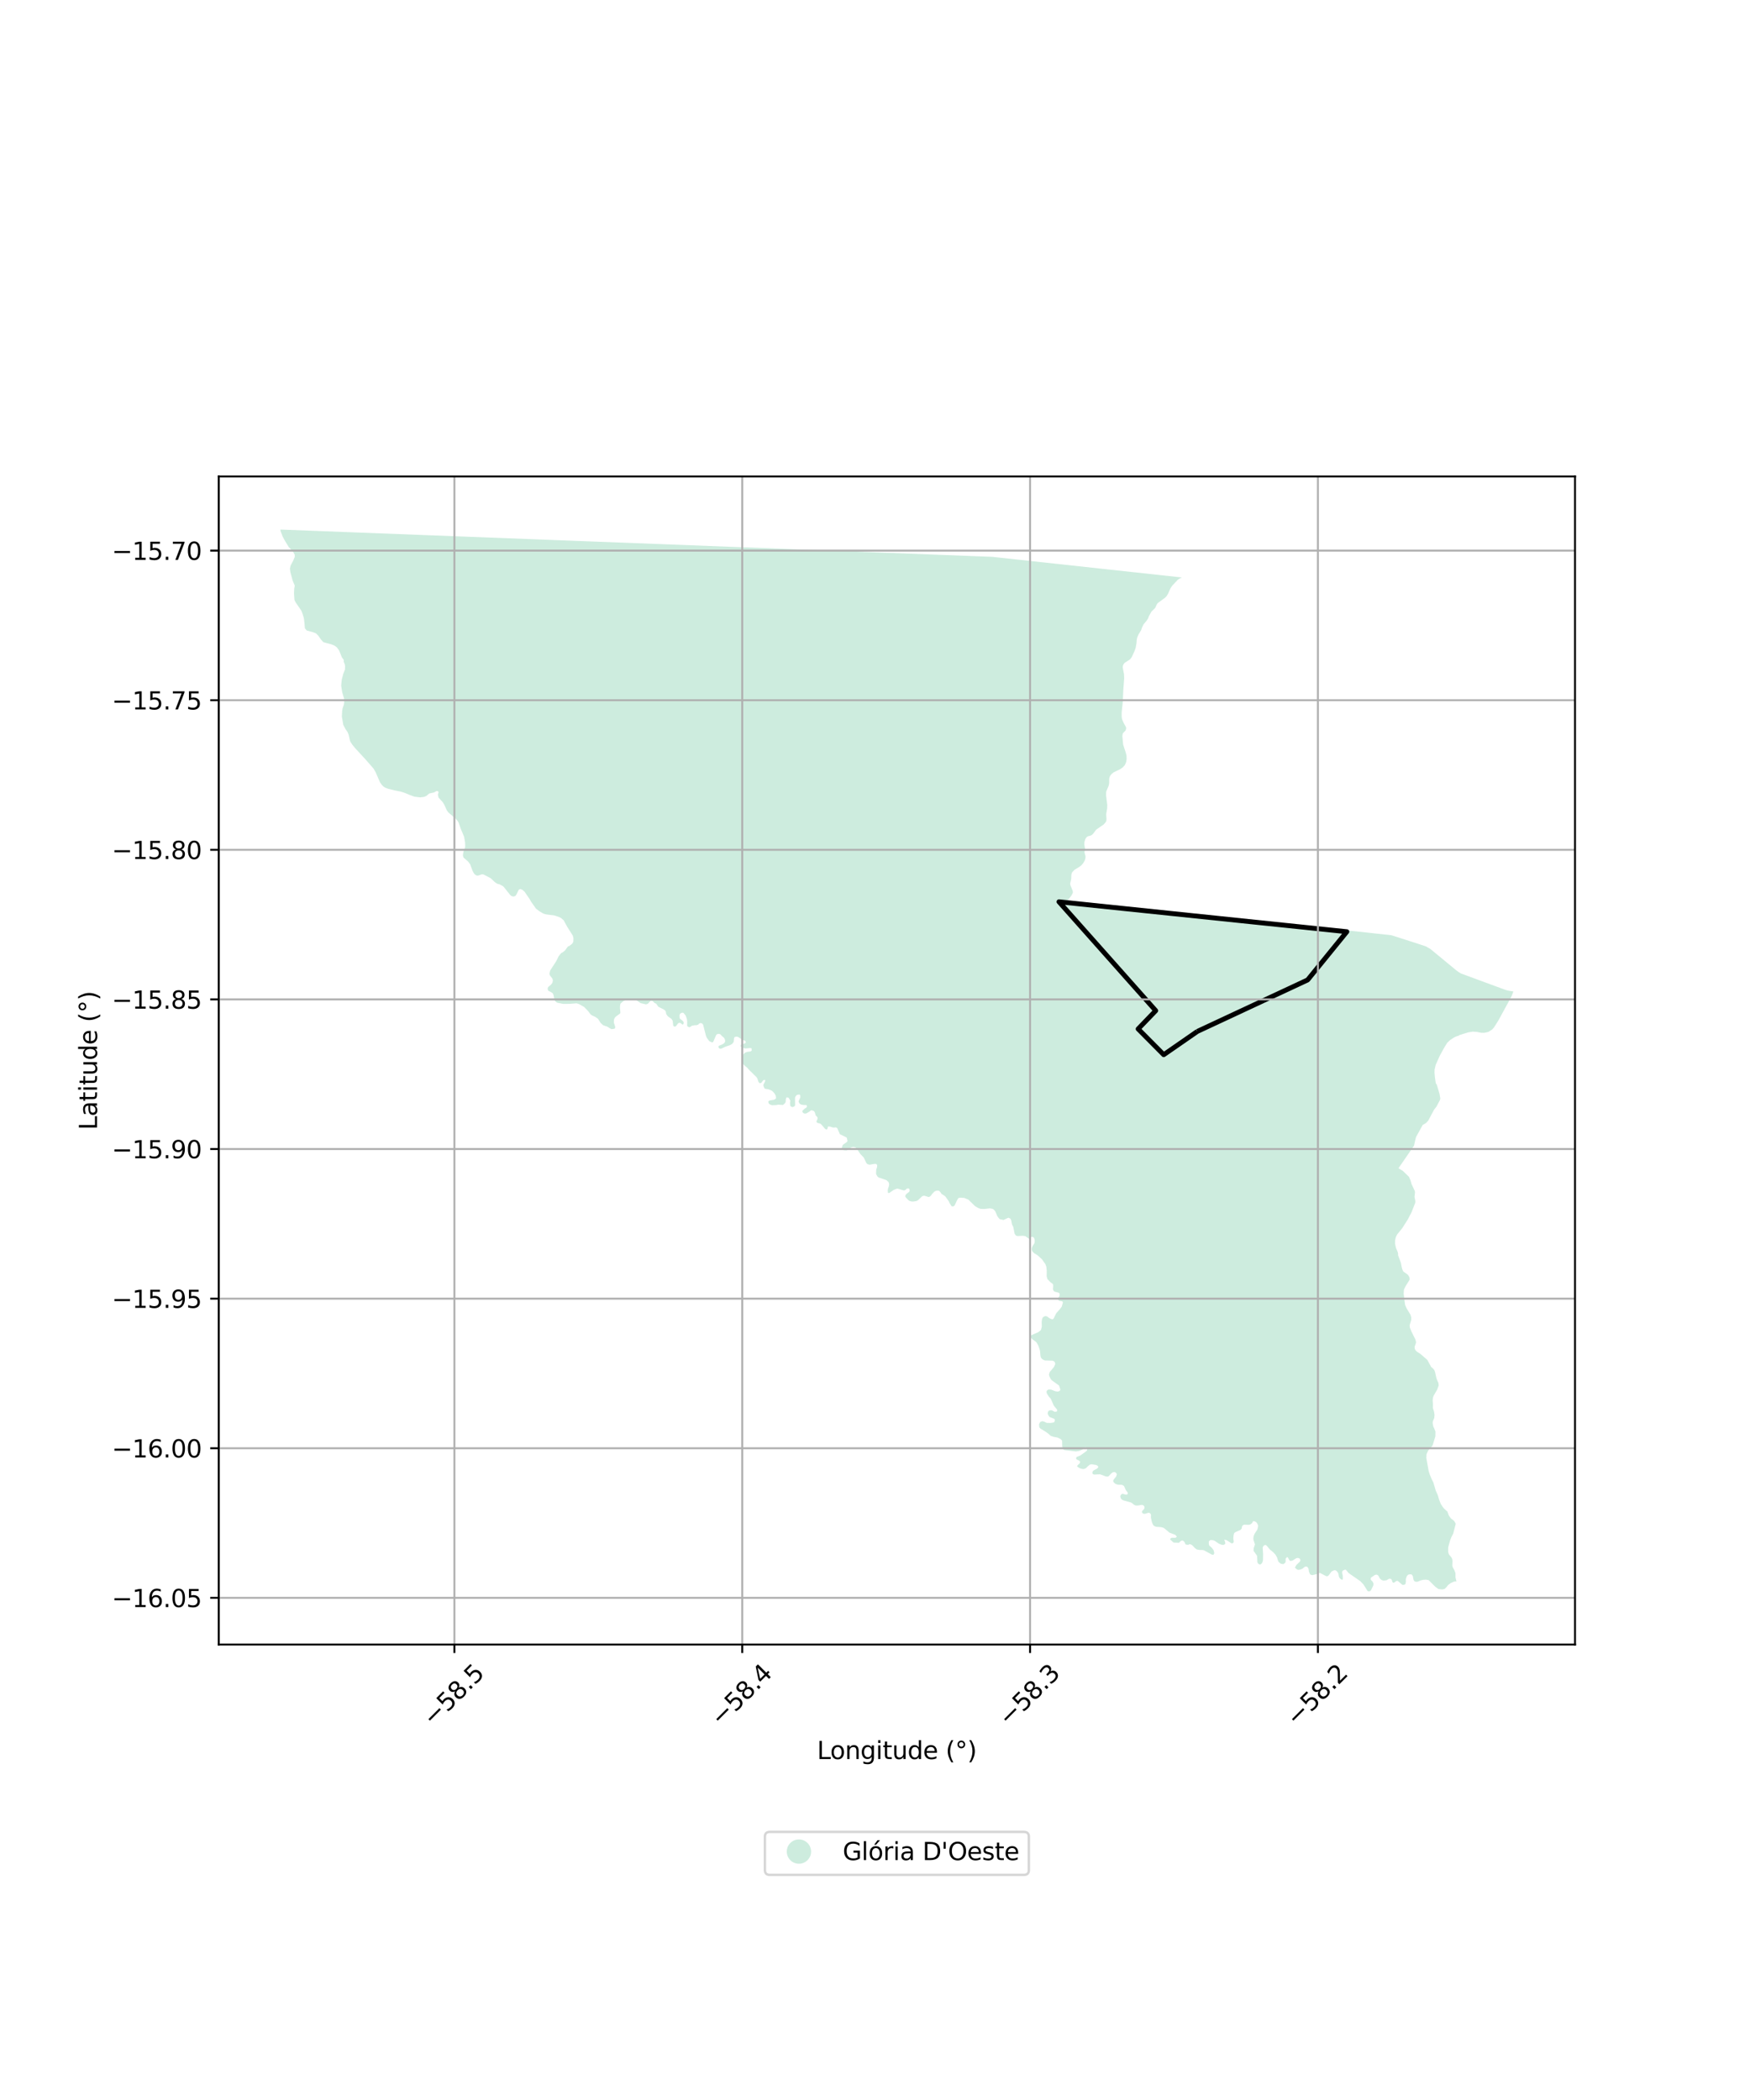 <?xml version="1.0" encoding="utf-8" standalone="no"?>
<!DOCTYPE svg PUBLIC "-//W3C//DTD SVG 1.1//EN"
  "http://www.w3.org/Graphics/SVG/1.1/DTD/svg11.dtd">
<svg xmlns:xlink="http://www.w3.org/1999/xlink" width="720pt" height="864pt" viewBox="0 0 720 864" xmlns="http://www.w3.org/2000/svg" version="1.1">
 <defs>
  <style type="text/css">*{stroke-linejoin: round; stroke-linecap: butt}</style>
 </defs>
 <g id="figure_1">
  <g id="patch_1">
   <path d="M 0 864 
L 720 864 
L 720 0 
L 0 0 
z
" style="fill: #ffffff"/>
  </g>
  <g id="axes_1">
   <g id="patch_2">
    <path d="M 90 676.611 
L 648 676.611 
L 648 196.029 
L 90 196.029 
z
" style="fill: #ffffff"/>
   </g>
   <g id="PatchCollection_1">
    <path d="M 409.302 498.157 
L 409.201 498.036 
L 408.913 497.695 
L 408.417 497.365 
L 407.266 497.153 
L 405.097 497.405 
L 403.49 497.373 
L 402.53 497.037 
L 401.154 496.237 
L 400.531 495.627 
L 398.432 493.572 
L 396.745 492.859 
L 396.002 492.818 
L 395.033 492.763 
L 394.278 492.929 
L 393.69 493.957 
L 393.183 495.061 
L 392.789 495.918 
L 392.246 496.365 
L 391.541 496.305 
L 390.771 495.142 
L 390.649 494.958 
L 390.42 494.35 
L 389.212 492.614 
L 389.09 492.438 
L 388.711 492.063 
L 387.287 491.134 
L 387.162 490.815 
L 386.522 490.055 
L 385.974 489.818 
L 385.934 489.822 
L 385.085 489.918 
L 384.766 490.087 
L 384.427 490.265 
L 383.458 491.259 
L 383.186 491.679 
L 383.02 491.934 
L 382.426 492.409 
L 381.992 492.481 
L 380.335 491.96 
L 379.887 491.989 
L 379.389 492.188 
L 378.104 493.408 
L 377.708 493.783 
L 377.146 494.119 
L 375.86 494.323 
L 375.664 494.354 
L 375.019 494.329 
L 374.259 494.122 
L 373.754 493.8 
L 373.748 493.794 
L 372.759 492.746 
L 372.642 492.622 
L 372.475 492.301 
L 372.477 491.919 
L 372.627 491.59 
L 372.735 491.474 
L 373.106 491.072 
L 374.009 490.408 
L 374.159 490.164 
L 374.289 489.718 
L 374.071 489.068 
L 373.67 488.948 
L 373.141 489.009 
L 372.46 489.611 
L 372.062 489.757 
L 371.708 489.755 
L 370.698 489.448 
L 369.313 489.027 
L 368.773 489.119 
L 367.887 489.5 
L 367.628 489.611 
L 365.936 490.781 
L 365.772 490.816 
L 365.6 490.853 
L 365.334 490.724 
L 365.315 490.523 
L 365.245 489.796 
L 365.345 489.063 
L 365.646 488.256 
L 365.65 488.238 
L 365.842 487.295 
L 365.616 486.389 
L 364.722 485.543 
L 363.11 484.994 
L 361.452 484.429 
L 360.963 483.977 
L 360.436 482.997 
L 360.5 481.211 
L 360.822 480.335 
L 360.911 479.476 
L 360.691 479.045 
L 360.354 478.845 
L 359.711 478.875 
L 359.561 478.882 
L 359.445 478.903 
L 357.794 479.2 
L 356.918 478.971 
L 356.434 478.5 
L 355.735 476.997 
L 355.391 476.26 
L 354.259 475.087 
L 353.978 474.796 
L 352.802 473.067 
L 352.386 472.456 
L 352.354 472.424 
L 352.05 472.124 
L 351.3 471.938 
L 350.875 471.944 
L 350.782 471.946 
L 349.998 472.185 
L 348.908 473.034 
L 348.325 473.328 
L 347.099 473.267 
L 346.74 473.084 
L 346.478 472.752 
L 346.344 472.284 
L 346.389 472.015 
L 346.623 471.412 
L 346.775 471.021 
L 348.453 469.832 
L 348.699 469.43 
L 348.359 468.014 
L 347.983 467.83 
L 345.556 466.645 
L 345.455 466.413 
L 344.497 464.213 
L 344.321 464.051 
L 344.214 463.953 
L 343.855 463.824 
L 343.11 463.921 
L 342.4 463.827 
L 342.326 463.797 
L 341.744 463.568 
L 341.132 463.498 
L 340.796 463.46 
L 340.597 463.641 
L 340.451 464.349 
L 340.228 464.691 
L 339.845 464.709 
L 339.364 464.337 
L 338.649 463.49 
L 338.017 462.741 
L 337.452 462.266 
L 336.38 462.012 
L 336.03 461.713 
L 335.883 461.413 
L 336.358 460.395 
L 336.361 459.868 
L 336.362 459.786 
L 336.102 459.389 
L 335.585 458.906 
L 335.268 457.736 
L 335.207 457.638 
L 334.904 457.151 
L 334.053 456.809 
L 333.676 456.853 
L 332.702 457.546 
L 331.66 458.125 
L 330.872 458.131 
L 330.338 457.783 
L 330.124 457.392 
L 330.104 457.024 
L 330.426 456.725 
L 330.827 456.354 
L 331.125 456.078 
L 331.595 455.84 
L 331.961 455.41 
L 331.993 455.105 
L 332.002 455.027 
L 331.762 454.664 
L 330.407 454.601 
L 330.38 454.6 
L 329.559 454.437 
L 328.979 454.053 
L 328.63 453.41 
L 328.581 453.044 
L 329.266 451.575 
L 329.268 450.688 
L 328.928 450.304 
L 328.043 450.435 
L 327.99 450.443 
L 327.731 450.61 
L 327.25 451.203 
L 327.082 451.67 
L 327.135 454.814 
L 326.831 455.132 
L 326.713 455.256 
L 326.051 455.496 
L 325.531 455.333 
L 325.127 454.929 
L 325.03 453.801 
L 325.152 452.834 
L 324.494 451.704 
L 323.914 451.481 
L 323.573 451.52 
L 323.428 451.894 
L 323.331 452.144 
L 323.248 453.353 
L 322.966 453.876 
L 322.415 454.387 
L 322.163 454.62 
L 320.241 454.494 
L 319.339 454.653 
L 318.584 454.678 
L 317.676 454.709 
L 316.936 454.506 
L 316.316 454.041 
L 316.118 453.513 
L 316.162 453.048 
L 316.277 452.984 
L 316.666 452.768 
L 318.393 452.487 
L 318.459 452.476 
L 319.166 452.035 
L 319.289 451.753 
L 319.155 450.76 
L 318.657 449.866 
L 317.958 449.092 
L 317.418 448.663 
L 316.277 448.217 
L 316.154 448.169 
L 315.221 448.02 
L 314.968 447.979 
L 314.546 447.814 
L 314.11 446.839 
L 314.074 446.264 
L 314.339 445.755 
L 314.787 444.893 
L 314.83 444.407 
L 314.711 444.244 
L 314.025 444.442 
L 313.213 445.53 
L 312.821 445.629 
L 312.588 445.688 
L 312.308 445.463 
L 312.017 444.991 
L 311.589 443.717 
L 311.271 443.189 
L 308.052 440.03 
L 307.48 439.333 
L 306.275 438.35 
L 305.314 437.312 
L 305.109 436.327 
L 305.148 435.588 
L 305.371 434.685 
L 305.859 433.74 
L 306.49 433.123 
L 306.582 433.085 
L 307.285 432.794 
L 308.712 432.606 
L 308.969 432.484 
L 309.059 432.442 
L 309.282 432.154 
L 309.22 431.333 
L 308.669 431.191 
L 306.65 431.379 
L 305.385 431.073 
L 304.67 430.47 
L 304.802 429.927 
L 304.868 429.853 
L 304.95 429.761 
L 306.053 429.427 
L 306.824 429.045 
L 306.816 428.979 
L 306.746 428.419 
L 306.446 428.175 
L 305.404 427.766 
L 303.667 426.622 
L 303.025 426.497 
L 302.606 426.586 
L 302.282 426.655 
L 302.039 427.017 
L 301.87 428.653 
L 301.308 429.418 
L 301.264 429.478 
L 300.257 430.039 
L 298.487 430.636 
L 296.998 431.336 
L 296.515 431.495 
L 295.953 431.391 
L 295.694 431.046 
L 295.536 430.581 
L 295.879 430.219 
L 297.207 429.68 
L 297.791 429.299 
L 298.175 428.897 
L 298.317 428.534 
L 298.339 428.09 
L 298.162 427.442 
L 297.843 426.936 
L 296.983 426.224 
L 296.502 425.658 
L 296.122 425.414 
L 295.54 425.351 
L 294.936 425.55 
L 294.875 425.615 
L 294.654 425.851 
L 293.496 428.505 
L 293.476 428.552 
L 293.234 428.834 
L 292.872 428.832 
L 291.81 428.362 
L 290.833 427.024 
L 290.456 426.194 
L 289.886 423.953 
L 289.346 421.829 
L 289.294 421.622 
L 288.855 421.054 
L 288.559 420.99 
L 288.193 420.91 
L 287.577 421.179 
L 287.406 421.402 
L 287.315 421.521 
L 286.59 421.8 
L 285.888 421.797 
L 285.285 421.901 
L 284.642 422.013 
L 284.127 422.419 
L 284.057 422.475 
L 283.494 422.654 
L 282.714 422.145 
L 282.718 421.331 
L 282.724 420.165 
L 282.608 419.275 
L 282.133 417.879 
L 281.282 416.809 
L 281.087 416.71 
L 281.019 416.675 
L 280.591 416.651 
L 280.009 416.919 
L 279.787 417.14 
L 279.561 417.685 
L 279.614 418.819 
L 279.833 419.205 
L 280.714 419.859 
L 281.213 420.395 
L 281.303 420.906 
L 281.131 421.39 
L 280.841 421.584 
L 280.067 420.966 
L 279.581 420.802 
L 279.319 420.861 
L 279.008 421.043 
L 278.975 421.062 
L 278.022 422.29 
L 277.317 422.366 
L 277.144 422.143 
L 277.018 421.979 
L 276.939 421.655 
L 276.789 420.182 
L 276.769 419.994 
L 276.691 419.873 
L 276.272 419.221 
L 275.961 418.995 
L 274.73 418.097 
L 274.272 417.467 
L 274.028 416.929 
L 273.991 416.463 
L 273.733 415.833 
L 273.053 415.303 
L 270.868 414.215 
L 269.991 412.974 
L 269.289 412.645 
L 268.63 411.973 
L 268.209 411.747 
L 267.625 411.824 
L 266.989 412.489 
L 266.51 412.99 
L 265.784 413.228 
L 265.182 413.086 
L 263.575 412.707 
L 262.362 411.879 
L 261.166 411.061 
L 259.78 411.019 
L 259.456 411.009 
L 259.171 411.057 
L 258.554 411.161 
L 258.187 411.223 
L 257.048 411.629 
L 256.574 411.798 
L 255.34 412.863 
L 255.196 413.186 
L 255.111 413.867 
L 255.094 414.482 
L 255.085 414.778 
L 255.187 415.851 
L 255.254 416.561 
L 255.151 416.965 
L 253.432 418.208 
L 252.946 418.731 
L 252.619 419.417 
L 252.55 420.752 
L 252.937 421.905 
L 253.027 422.175 
L 253.101 422.396 
L 253.078 422.922 
L 252.977 423.089 
L 252.895 423.224 
L 251.738 423.407 
L 251.666 423.418 
L 251.51 423.35 
L 251.004 423.13 
L 249.911 422.416 
L 248.172 421.82 
L 247.578 421.277 
L 247.106 420.846 
L 246.023 419.152 
L 244.933 418.38 
L 243.663 417.809 
L 243.018 417.377 
L 241.955 415.976 
L 240.336 414.3 
L 238.243 413.117 
L 237.227 412.792 
L 234.275 413.019 
L 234.03 413.02 
L 231.639 413.023 
L 230.967 412.887 
L 229.228 412.534 
L 228.602 412.091 
L 228.171 411.515 
L 227.843 409.961 
L 227.7 409.286 
L 227.467 408.722 
L 226.889 408.291 
L 225.56 407.596 
L 225.357 407.088 
L 225.354 406.526 
L 225.564 406.055 
L 226.665 405.164 
L 227.274 404.365 
L 227.482 403.332 
L 227.242 402.566 
L 226.245 401.3 
L 226.049 400.557 
L 226.348 399.322 
L 228.901 395.36 
L 229.875 393.373 
L 230.822 392.188 
L 231.697 391.677 
L 232.461 391.053 
L 233.352 389.832 
L 233.702 389.353 
L 233.933 389.299 
L 234.172 389.244 
L 235.34 388.33 
L 235.678 387.883 
L 235.906 387.232 
L 235.937 385.973 
L 235.654 384.91 
L 233.372 381.322 
L 231.899 378.613 
L 231.636 378.387 
L 230.789 377.661 
L 229.875 377.227 
L 228.003 376.629 
L 224.788 376.224 
L 223.829 375.97 
L 223.183 375.674 
L 221.813 374.836 
L 220.48 373.793 
L 219.89 372.954 
L 219.725 372.721 
L 219.213 371.992 
L 218.442 370.897 
L 217.959 369.998 
L 215.977 367.099 
L 215.836 366.893 
L 214.881 366.055 
L 214.332 365.872 
L 214.123 365.802 
L 214.098 365.808 
L 213.649 365.911 
L 213.402 366.112 
L 212.821 367.303 
L 212.472 368.017 
L 212.105 368.547 
L 211.443 368.857 
L 210.883 368.8 
L 210.279 368.54 
L 209.747 368.019 
L 207.333 364.989 
L 206.844 364.536 
L 205.531 363.83 
L 204.55 363.598 
L 203.576 362.921 
L 201.849 361.295 
L 199.053 359.845 
L 198.996 359.829 
L 198.541 359.706 
L 197.825 359.813 
L 197.466 360.036 
L 197.154 360.108 
L 196.526 360.254 
L 195.857 360.137 
L 195.455 359.803 
L 195.146 359.547 
L 194.748 358.915 
L 194.686 358.791 
L 194.374 358.17 
L 193.453 355.623 
L 192.659 354.52 
L 190.979 353.059 
L 190.723 352.837 
L 190.463 352.049 
L 190.551 351.099 
L 190.631 350.729 
L 190.744 350.207 
L 190.789 350.101 
L 191.245 349.022 
L 191.404 348.229 
L 191.329 346.479 
L 190.942 344.273 
L 189.513 340.835 
L 188.682 338.433 
L 188.174 337.62 
L 187.513 336.825 
L 186.342 335.85 
L 184.542 334.35 
L 184.206 333.898 
L 183.815 333.372 
L 182.764 331.034 
L 182.199 330.105 
L 181.505 329.333 
L 180.419 328.127 
L 180.281 327.511 
L 180.153 326.94 
L 180.445 325.95 
L 180.262 325.587 
L 179.689 325.431 
L 178.527 326.043 
L 178.174 326.123 
L 176.552 326.492 
L 175.599 327.335 
L 175.507 327.417 
L 174.594 327.837 
L 172.881 328.058 
L 172.836 328.063 
L 172.738 328.051 
L 171.883 327.943 
L 170.476 327.766 
L 170.296 327.7 
L 168.688 327.11 
L 166.408 326.174 
L 164.926 325.697 
L 163.874 325.496 
L 162.558 325.244 
L 159.715 324.534 
L 158.457 324.059 
L 157.694 323.523 
L 157.076 322.908 
L 156.307 321.786 
L 154.592 317.812 
L 153.646 316.166 
L 153.295 315.766 
L 150.059 312.075 
L 146.176 307.886 
L 145.111 306.591 
L 144.756 306.071 
L 144.195 305.251 
L 143.96 304.606 
L 143.732 303.591 
L 143.45 302.337 
L 143.011 301.209 
L 142.6 300.625 
L 142.158 299.997 
L 141.234 298.227 
L 140.644 294.784 
L 140.758 292.816 
L 140.781 292.411 
L 140.781 292.407 
L 140.948 291.46 
L 141.502 289.809 
L 141.596 288.759 
L 141.624 288.444 
L 141.614 288.339 
L 141.555 287.722 
L 141.505 287.201 
L 141.236 286.322 
L 140.783 284.775 
L 140.364 282.049 
L 140.63 279.519 
L 141.237 277.209 
L 141.936 275.447 
L 141.952 274.892 
L 141.979 273.985 
L 141.865 273.405 
L 141.84 273.277 
L 141.754 273.077 
L 141.493 272.474 
L 141.403 272.265 
L 141.456 271.767 
L 141.36 271.376 
L 140.695 270.521 
L 140.43 269.867 
L 140.314 269.581 
L 140.232 269.379 
L 139.519 267.62 
L 139.32 267.346 
L 138.791 266.619 
L 138.603 266.36 
L 137.624 265.629 
L 136.283 265.081 
L 134.774 264.677 
L 134.241 264.534 
L 133.04 264.211 
L 131.941 262.976 
L 130.962 261.539 
L 130.691 261.268 
L 130.027 260.6 
L 128.709 260.087 
L 127.56 259.766 
L 126.189 259.383 
L 125.449 258.512 
L 125.339 257.214 
L 125.274 256.449 
L 125.037 254.421 
L 124.573 252.792 
L 124.086 251.514 
L 123.991 251.263 
L 123.943 251.193 
L 122.664 249.322 
L 121.606 247.775 
L 121.135 246.823 
L 120.963 244.058 
L 121.057 242.163 
L 121.273 240.959 
L 120.756 239.694 
L 120.379 238.774 
L 119.451 235.329 
L 119.321 234.213 
L 119.289 233.938 
L 119.549 232.712 
L 119.987 231.889 
L 120.552 230.824 
L 121.283 229.126 
L 121.264 228.226 
L 120.704 227.247 
L 120.044 226.386 
L 118.782 225.048 
L 117.323 222.643 
L 116.266 220.712 
L 115.636 219.013 
L 115.415 218.419 
L 115.364 217.874 
L 174.794 220.151 
L 221.429 221.938 
L 228.762 222.219 
L 233.292 222.392 
L 323.025 225.831 
L 387.111 228.286 
L 403.111 228.899 
L 405.573 228.993 
L 408.204 229.094 
L 411.659 229.47 
L 419.627 230.337 
L 428.732 231.327 
L 486.285 237.588 
L 485.143 238.136 
L 484.553 238.556 
L 484.412 238.707 
L 482.353 240.896 
L 482.265 240.989 
L 481.596 241.997 
L 480.714 243.95 
L 480.542 244.332 
L 480.392 244.574 
L 479.935 245.311 
L 479.922 245.332 
L 479.325 245.929 
L 476.397 248.08 
L 476.288 248.16 
L 476.114 248.419 
L 476.074 248.48 
L 475.91 248.723 
L 475.296 250.074 
L 475.263 250.147 
L 473.709 251.661 
L 472.637 253.638 
L 472.54 253.932 
L 472.408 254.329 
L 472.4 254.355 
L 471.739 255.383 
L 470.478 256.892 
L 470.175 257.52 
L 469.853 258.185 
L 469.495 259.254 
L 469.477 259.306 
L 469.098 259.916 
L 468.602 260.715 
L 468.393 261.052 
L 468.226 261.464 
L 467.892 262.289 
L 467.696 263.109 
L 467.557 264.886 
L 467.214 266.631 
L 466.772 267.874 
L 466.456 268.565 
L 465.62 270.394 
L 464.918 271.289 
L 462.694 272.733 
L 462.68 272.751 
L 462.589 272.866 
L 462.246 273.303 
L 461.972 273.98 
L 461.965 274.106 
L 461.936 274.623 
L 461.931 274.715 
L 461.994 275.039 
L 462.436 277.294 
L 462.493 278.427 
L 462.516 278.906 
L 462.524 279.05 
L 462.149 284.033 
L 461.958 288.616 
L 461.499 292.968 
L 461.489 293.774 
L 461.481 294.455 
L 461.535 295.347 
L 461.537 295.377 
L 461.542 295.457 
L 461.632 295.754 
L 461.779 296.237 
L 462.182 297.14 
L 462.372 297.565 
L 462.896 298.497 
L 463.219 299.072 
L 463.33 299.605 
L 463.29 299.828 
L 463.231 300.151 
L 463.229 300.166 
L 463.22 300.184 
L 463.012 300.621 
L 462.943 300.694 
L 461.951 301.734 
L 461.763 302.767 
L 462.041 305.824 
L 462.089 306.36 
L 462.178 306.631 
L 463.227 309.836 
L 463.488 311.039 
L 463.494 311.223 
L 463.529 312.321 
L 463.461 312.717 
L 463.311 313.601 
L 462.923 314.468 
L 462.891 314.54 
L 462.772 314.806 
L 462.412 315.204 
L 462.367 315.253 
L 461.929 315.737 
L 461.304 316.165 
L 460.9 316.442 
L 459.862 316.946 
L 458.175 317.767 
L 457.446 318.355 
L 457.382 318.407 
L 456.879 319.009 
L 456.876 319.014 
L 456.548 319.618 
L 456.372 320.226 
L 456.33 322.217 
L 456.183 323.149 
L 455.162 325.617 
L 455.117 325.724 
L 455.101 326.234 
L 455.068 327.243 
L 455.306 329.151 
L 455.541 331.032 
L 455.562 331.195 
L 455.501 332.686 
L 455.114 334.972 
L 455.23 336.773 
L 455.196 337.438 
L 455.178 337.789 
L 455.177 337.807 
L 454.969 338.122 
L 454.641 338.618 
L 454.22 339.052 
L 454.036 339.242 
L 454.015 339.257 
L 452.986 339.965 
L 451.02 341.318 
L 450.082 342.575 
L 449.798 342.956 
L 449.302 343.45 
L 448.74 343.787 
L 448.732 343.791 
L 447.626 344.06 
L 447.613 344.063 
L 447.428 344.193 
L 447.015 344.484 
L 446.534 345.239 
L 446.149 346.463 
L 446.113 347.549 
L 446.193 347.948 
L 446.411 349.039 
L 446.172 350.611 
L 446.609 352.305 
L 446.599 352.451 
L 446.552 353.157 
L 446.345 353.934 
L 445.608 355.21 
L 444.841 356.07 
L 444.81 356.094 
L 444.418 356.395 
L 444.121 356.624 
L 444.082 356.648 
L 442.061 357.883 
L 441.866 358.09 
L 441.077 358.926 
L 440.792 359.799 
L 440.751 360.802 
L 440.717 361.633 
L 440.715 361.666 
L 440.284 363.54 
L 440.429 364.299 
L 441.344 366.527 
L 441.408 367 
L 441.366 367.281 
L 441.336 367.48 
L 441.297 367.551 
L 440.794 368.475 
L 439.794 369.794 
L 439.282 370.241 
L 439.035 370.457 
L 439.177 370.472 
L 439.211 370.475 
L 446.363 371.238 
L 451.205 371.709 
L 462.756 372.929 
L 464.754 373.139 
L 468.689 373.555 
L 469.038 373.592 
L 470.36 373.731 
L 472.688 373.977 
L 489.716 375.775 
L 491.734 375.988 
L 494.793 376.32 
L 495.859 376.435 
L 503.863 377.304 
L 521.592 379.228 
L 533.491 380.52 
L 535.177 380.703 
L 536.996 380.9 
L 539.027 381.121 
L 541.962 381.44 
L 551.885 382.528 
L 552.09 382.551 
L 554.698 382.837 
L 558.756 383.282 
L 565.721 384.046 
L 572.462 384.786 
L 572.607 384.832 
L 572.74 384.875 
L 578.542 386.73 
L 582.094 387.866 
L 585.541 389.003 
L 586.669 389.376 
L 588.266 390.306 
L 588.534 390.462 
L 596.179 396.772 
L 597.36 397.747 
L 597.436 397.81 
L 598.455 398.651 
L 598.998 399.099 
L 599.88 399.772 
L 600.792 400.338 
L 601.174 400.551 
L 601.358 400.618 
L 607.899 403.03 
L 608.664 403.312 
L 611.002 404.174 
L 611.127 404.22 
L 617.258 406.481 
L 618.887 407.081 
L 619.863 407.411 
L 620.925 407.655 
L 622.636 407.895 
L 622.626 407.924 
L 622.464 408.394 
L 622.233 409.013 
L 622.159 409.213 
L 621.995 409.655 
L 621.344 410.924 
L 620.109 413.192 
L 618.62 415.926 
L 618.575 416.009 
L 618.496 416.154 
L 618.034 417.002 
L 617.572 417.851 
L 616.475 419.865 
L 615.599 421.25 
L 614.722 422.635 
L 613.952 423.535 
L 612.366 424.556 
L 610.682 424.929 
L 609.338 424.908 
L 607.634 424.556 
L 605.923 424.445 
L 604.137 424.734 
L 602.024 425.367 
L 600.297 425.927 
L 600.191 426.118 
L 599.425 426.31 
L 598.337 426.791 
L 596.638 427.882 
L 595.437 429.042 
L 594.336 430.775 
L 592.396 434.296 
L 590.662 438.159 
L 590.23 440.048 
L 590.19 441.214 
L 590.347 443.117 
L 590.719 445.685 
L 591.128 446.255 
L 591.823 448.574 
L 592.243 449.974 
L 592.578 451.954 
L 592.462 452.523 
L 591.021 455.259 
L 590.007 456.58 
L 587.605 461.075 
L 586.694 462.053 
L 585.32 462.868 
L 585.317 462.87 
L 583.958 465.348 
L 582.792 467.452 
L 582.64 467.715 
L 582.335 468.796 
L 582.199 469.396 
L 582.006 470.246 
L 581.87 470.853 
L 581.786 471.336 
L 575.379 480.639 
L 577.181 481.754 
L 579.679 484.171 
L 580.3 485.544 
L 580.74 487.127 
L 581.121 487.938 
L 582.112 490.05 
L 582.159 490.671 
L 581.973 492.408 
L 582.3 494.126 
L 582.292 494.803 
L 580.745 498.776 
L 579.925 500.331 
L 579.304 501.56 
L 576.953 505.266 
L 575.518 507.045 
L 574.796 507.939 
L 574.291 508.966 
L 573.982 510.258 
L 573.974 511.754 
L 574.317 513.339 
L 575.083 515.217 
L 575.214 515.814 
L 575.187 516.394 
L 576.337 519.479 
L 576.786 521.714 
L 577.107 522.661 
L 577.489 523.247 
L 578.822 524.129 
L 579.328 524.578 
L 579.901 525.556 
L 579.977 526.495 
L 579.494 527.263 
L 579.351 527.491 
L 578.307 529.152 
L 577.619 530.573 
L 577.499 532.295 
L 578.095 536.862 
L 578.72 538.304 
L 579.604 539.75 
L 579.907 540.246 
L 580.336 540.946 
L 580.64 542.11 
L 580.594 543.128 
L 579.979 545.205 
L 580.032 546.12 
L 580.728 547.873 
L 582.371 551.184 
L 582.616 552.323 
L 582.001 554.171 
L 582.064 554.877 
L 582.345 555.499 
L 583.005 556.152 
L 584.303 556.964 
L 587.247 559.498 
L 588.823 562.408 
L 589.605 563.076 
L 590.146 563.732 
L 590.414 564.471 
L 590.778 566.139 
L 591.096 567.394 
L 591.809 569.009 
L 591.904 569.763 
L 591.933 569.987 
L 591.296 571.722 
L 589.874 574.175 
L 589.554 574.989 
L 589.438 576.285 
L 589.563 577.622 
L 589.515 579.253 
L 590.03 580.899 
L 590.198 582.16 
L 590.195 582.194 
L 590.086 583.43 
L 589.532 584.669 
L 589.427 585.474 
L 589.695 586.921 
L 590.008 587.533 
L 590.592 588.992 
L 590.552 590.91 
L 590.551 590.952 
L 589.451 594.588 
L 588.923 595.323 
L 587.905 596.378 
L 587.452 597.071 
L 586.897 598.369 
L 586.831 599.848 
L 587.779 605.179 
L 588.197 606.541 
L 588.981 608.448 
L 589.707 609.877 
L 590.711 613.275 
L 591.543 615.143 
L 592.113 617.046 
L 592.765 618.73 
L 593.629 620.059 
L 593.749 620.203 
L 594.26 620.813 
L 595.496 621.905 
L 596.077 623.497 
L 596.92 624.71 
L 598.294 625.766 
L 598.936 626.927 
L 597.893 630.961 
L 597.158 632.39 
L 596.62 633.75 
L 596.263 635.009 
L 596.009 635.906 
L 595.874 636.55 
L 595.83 636.762 
L 595.83 636.772 
L 595.827 637.095 
L 595.811 638.537 
L 596.151 639.59 
L 597.093 640.659 
L 597.479 641.408 
L 597.54 641.854 
L 597.599 642.296 
L 597.518 644.215 
L 597.683 644.737 
L 597.735 644.893 
L 598.363 646.011 
L 598.817 647.228 
L 598.818 647.279 
L 598.819 647.513 
L 598.828 649.069 
L 599.068 649.955 
L 599.195 650.603 
L 599.214 650.701 
L 599.038 650.669 
L 598.833 650.633 
L 598.151 650.728 
L 597.984 650.809 
L 596.871 651.343 
L 595.802 652.102 
L 595.785 652.114 
L 595.244 652.863 
L 594.357 653.73 
L 593.382 653.946 
L 591.857 653.789 
L 590.581 652.899 
L 590.15 652.468 
L 589.232 651.55 
L 588.65 650.969 
L 587.972 650.29 
L 587.788 650.107 
L 586.675 649.917 
L 586.536 649.923 
L 585.645 649.966 
L 584.638 650.197 
L 584.621 650.201 
L 583.337 650.716 
L 582.844 650.802 
L 582.025 650.655 
L 581.674 650.179 
L 581.516 649.771 
L 581.401 649.106 
L 581.295 648.49 
L 580.855 647.813 
L 580.177 647.709 
L 579.523 647.807 
L 579.285 647.956 
L 579.189 648.016 
L 578.779 648.513 
L 578.534 649.282 
L 578.4 649.703 
L 578.428 650.735 
L 578.244 651.704 
L 577.932 651.954 
L 577.139 652.09 
L 576.861 651.956 
L 575.958 651.179 
L 575.125 650.462 
L 574.854 650.412 
L 574.406 650.509 
L 573.746 651.041 
L 573.562 651.096 
L 573.193 651.206 
L 572.856 650.845 
L 572.701 650.235 
L 572.39 649.681 
L 572.056 649.552 
L 571.912 649.556 
L 571.457 649.568 
L 570.478 650.159 
L 569.266 650.306 
L 568.644 650.154 
L 568.161 649.866 
L 568.125 649.844 
L 567.675 649.381 
L 567.12 648.291 
L 566.742 647.993 
L 566.386 647.869 
L 566.103 647.876 
L 565.98 647.88 
L 565.577 648.049 
L 565.56 648.056 
L 564.057 649.088 
L 563.923 649.583 
L 563.936 649.635 
L 564.03 650.031 
L 564.664 650.669 
L 564.962 651.164 
L 565.09 651.626 
L 565.106 651.681 
L 564.962 652.435 
L 564.948 652.464 
L 564.057 654.266 
L 563.649 654.653 
L 563.268 654.766 
L 563.02 654.7 
L 562.673 654.606 
L 562.276 653.969 
L 560.962 651.885 
L 559.683 650.543 
L 559.026 650.088 
L 557.339 648.92 
L 555.278 647.492 
L 554.836 647.186 
L 554.326 646.556 
L 553.841 645.957 
L 553.6 645.809 
L 553.336 645.791 
L 553.285 645.815 
L 552.657 646.104 
L 552.397 646.297 
L 552.228 646.596 
L 552.2 647.199 
L 552.46 648.299 
L 552.49 649.537 
L 552.418 649.834 
L 552.239 649.951 
L 551.881 649.863 
L 551.207 649.335 
L 550.84 648.654 
L 550.683 647.628 
L 550.453 647.015 
L 549.896 646.311 
L 549.299 646.034 
L 548.771 646.091 
L 547.847 646.558 
L 547.832 646.565 
L 546.662 648.151 
L 546.06 648.544 
L 545.574 648.428 
L 545.469 648.403 
L 543.188 647.204 
L 542.548 647.231 
L 542.058 647.48 
L 541.759 647.631 
L 540.268 647.989 
L 539.842 648.061 
L 539.354 647.924 
L 539.029 647.721 
L 538.881 647.442 
L 538.85 647.381 
L 538.514 646.524 
L 538.382 645.55 
L 538.161 645.004 
L 537.739 644.574 
L 537.143 644.517 
L 536.567 644.824 
L 535.996 645.317 
L 535.17 645.72 
L 534.245 645.896 
L 533.68 645.752 
L 533.478 645.584 
L 532.826 645.045 
L 532.858 644.791 
L 533.389 643.85 
L 533.849 643.417 
L 534.811 642.512 
L 535.005 642.001 
L 534.998 641.697 
L 534.793 641.327 
L 534.389 641.068 
L 533.772 640.978 
L 533.287 641.113 
L 531.742 642.077 
L 530.937 642.21 
L 530.919 642.201 
L 530.521 642.005 
L 529.986 640.996 
L 529.696 640.659 
L 529.529 640.645 
L 528.943 641.262 
L 528.955 642.547 
L 528.722 643.009 
L 528.004 643.536 
L 527.186 643.414 
L 526.842 643.275 
L 526.149 642.702 
L 525.888 642.314 
L 525.723 641.79 
L 525.381 640.706 
L 524.744 639.603 
L 523.751 638.561 
L 522.46 637.508 
L 521.16 635.959 
L 520.832 635.698 
L 520.404 635.667 
L 519.812 636.047 
L 519.507 636.723 
L 519.676 639.533 
L 519.624 642.007 
L 519.388 642.807 
L 519.25 643.016 
L 519.055 643.312 
L 518.683 643.61 
L 518.327 643.68 
L 517.87 643.486 
L 517.723 643.348 
L 517.534 643.17 
L 517.335 642.725 
L 517.291 641.987 
L 517.179 640.081 
L 516.383 638.957 
L 515.892 638.264 
L 515.742 637.858 
L 515.759 637.67 
L 515.822 636.952 
L 515.862 636.831 
L 516.332 635.401 
L 516.023 634.48 
L 515.736 633.629 
L 515.648 633.077 
L 515.7 632.499 
L 515.881 631.757 
L 516.218 630.971 
L 517.319 629.283 
L 517.623 627.985 
L 517.597 627.525 
L 517.297 626.9 
L 517.152 626.597 
L 516.683 626.153 
L 516.152 625.899 
L 515.815 625.877 
L 515.676 625.868 
L 515.509 625.954 
L 515.068 626.736 
L 514.402 627.212 
L 513.744 627.359 
L 512.942 627.333 
L 511.833 627.297 
L 511.248 627.634 
L 511.007 628.003 
L 510.869 628.902 
L 510.323 629.476 
L 508.447 630.29 
L 507.963 630.564 
L 507.72 630.909 
L 507.529 631.667 
L 507.414 632.984 
L 507.513 633.638 
L 507.603 634.224 
L 507.492 634.657 
L 507.084 634.963 
L 506.691 634.97 
L 506.403 634.787 
L 504.835 633.798 
L 504.627 633.666 
L 503.95 633.488 
L 503.712 633.607 
L 503.715 633.744 
L 503.959 634.083 
L 504.125 634.93 
L 504.081 635.166 
L 503.889 635.326 
L 503.616 635.553 
L 503.107 635.618 
L 502.471 635.522 
L 502.183 635.399 
L 501.415 635.072 
L 500.489 634.438 
L 499.755 633.936 
L 499.028 633.681 
L 498.026 633.605 
L 497.676 633.884 
L 497.326 634.162 
L 497.356 635.26 
L 497.513 635.868 
L 498.63 636.86 
L 499.356 637.897 
L 499.587 639.045 
L 499.346 639.593 
L 499.086 639.658 
L 499.038 639.671 
L 498.562 639.598 
L 495.328 637.827 
L 495.009 637.768 
L 494.667 637.705 
L 493.611 637.719 
L 492.413 637.51 
L 492.152 637.317 
L 491.672 636.963 
L 490.48 635.718 
L 489.844 635.383 
L 489.334 635.327 
L 488.843 635.612 
L 488.11 635.517 
L 487.773 635.404 
L 487.547 634.922 
L 487.29 634.375 
L 486.687 633.837 
L 486.208 633.823 
L 485.935 633.975 
L 485.696 634.109 
L 485.056 634.734 
L 482.846 634.647 
L 481.569 633.51 
L 481.443 633.334 
L 481.487 633.059 
L 482.083 632.669 
L 483.646 632.675 
L 484.135 632.306 
L 484.143 632.155 
L 483.705 631.655 
L 483.424 631.423 
L 482.399 631.037 
L 481.144 630.564 
L 479.863 629.486 
L 479.132 628.872 
L 478.53 628.514 
L 477.524 628.282 
L 477.113 628.26 
L 475.847 628.19 
L 475.18 628.001 
L 474.623 627.664 
L 474.615 627.659 
L 474.173 626.884 
L 473.862 625.976 
L 473.86 625.969 
L 473.507 624.337 
L 473.521 623.984 
L 473.553 623.2 
L 473.36 622.822 
L 472.941 622.447 
L 472.739 622.389 
L 472.034 622.51 
L 471.314 622.765 
L 471.181 622.812 
L 470.712 622.832 
L 470.216 622.665 
L 470.169 622.615 
L 469.855 622.285 
L 469.866 621.732 
L 470.635 620.934 
L 470.885 620.471 
L 470.864 619.912 
L 470.557 619.443 
L 470.125 619.206 
L 469.67 619.146 
L 468.342 619.398 
L 468.257 619.399 
L 467.223 619.417 
L 466.753 619.184 
L 466.488 619.054 
L 465.882 618.52 
L 465.261 618.144 
L 464.284 617.873 
L 463.754 617.726 
L 462.487 617.374 
L 462.214 617.298 
L 461.533 616.969 
L 461.162 616.496 
L 460.924 615.78 
L 460.966 615.366 
L 461.265 614.916 
L 461.571 614.683 
L 461.971 614.603 
L 462.438 614.738 
L 463.121 614.936 
L 463.7 614.907 
L 463.919 614.757 
L 463.997 614.289 
L 464.021 614.142 
L 463.17 613.03 
L 462.499 611.495 
L 462.4 611.391 
L 462.26 611.247 
L 461.579 610.893 
L 460.437 610.853 
L 460.095 610.84 
L 460.017 610.838 
L 459.31 610.662 
L 458.725 610.36 
L 458.122 609.776 
L 458.009 609.328 
L 458.099 608.872 
L 458.42 608.475 
L 459.206 607.503 
L 459.479 606.647 
L 459.449 606.339 
L 458.919 605.773 
L 458.401 605.641 
L 457.756 605.791 
L 457.152 606.255 
L 457.11 606.299 
L 456.121 607.357 
L 455.747 607.5 
L 455.111 607.489 
L 454.308 607.192 
L 452.603 606.562 
L 451.116 606.631 
L 450.159 606.675 
L 449.55 606.409 
L 449.396 605.863 
L 449.679 605.217 
L 450.102 604.889 
L 451.35 604.24 
L 451.607 603.955 
L 451.864 603.668 
L 451.866 603.479 
L 451.609 603.103 
L 451.109 602.76 
L 449.19 602.443 
L 448.459 602.55 
L 448.457 602.55 
L 447.53 603.287 
L 446.785 604.067 
L 445.923 604.4 
L 445.116 604.345 
L 444.369 604.119 
L 443.526 603.644 
L 443.152 603.263 
L 443.12 603.231 
L 443.328 602.945 
L 443.414 602.827 
L 443.489 602.724 
L 444.163 602.126 
L 444.412 601.428 
L 444.034 600.987 
L 443.374 600.662 
L 442.926 600.442 
L 442.704 599.974 
L 442.946 599.452 
L 443.066 599.403 
L 444.475 598.825 
L 444.481 598.822 
L 444.563 598.764 
L 446.28 597.544 
L 446.778 597.189 
L 447.228 596.74 
L 447.288 596.392 
L 447.042 595.704 
L 446.754 595.523 
L 446.129 595.553 
L 445.965 595.726 
L 445.592 596.119 
L 445.334 596.392 
L 443.966 596.947 
L 442.663 597.165 
L 442.559 597.152 
L 438.661 596.665 
L 437.731 596.549 
L 437.394 596.075 
L 437.027 595.176 
L 437.024 595.064 
L 436.967 592.696 
L 436.351 592.069 
L 435.215 591.512 
L 435.064 591.438 
L 433.465 591.142 
L 432.319 590.767 
L 431.252 589.804 
L 430.378 589.176 
L 428.309 587.9 
L 428.037 587.733 
L 427.576 587.185 
L 427.506 585.912 
L 427.976 585.058 
L 428.653 584.764 
L 428.678 584.753 
L 428.962 584.729 
L 429.684 584.942 
L 430.662 585.415 
L 432.211 585.451 
L 433.108 585.309 
L 433.478 585.251 
L 433.604 585.161 
L 433.841 584.993 
L 434.002 584.112 
L 433.694 583.72 
L 433.288 583.564 
L 431.839 583.008 
L 431.48 582.554 
L 431.072 581.72 
L 431.102 581.175 
L 431.233 580.786 
L 431.571 580.373 
L 432.218 580.221 
L 432.47 580.234 
L 432.812 580.251 
L 433.918 580.855 
L 434.752 580.762 
L 434.797 580.694 
L 434.981 580.418 
L 434.933 579.965 
L 433.572 578.334 
L 432.325 575.47 
L 432.308 575.453 
L 432.159 575.296 
L 431.581 574.687 
L 430.762 573.409 
L 430.535 572.655 
L 430.771 572.085 
L 431.212 571.75 
L 431.606 571.699 
L 431.78 571.676 
L 431.947 571.694 
L 432.15 571.715 
L 432.554 571.759 
L 434.151 572.392 
L 435.054 572.527 
L 435.623 572.427 
L 435.988 572.201 
L 436.038 572.17 
L 436.22 571.911 
L 436.223 571.522 
L 435.715 570.047 
L 434.21 568.957 
L 433.942 568.763 
L 432.784 567.925 
L 432.272 567.351 
L 431.711 566.153 
L 431.586 565.503 
L 431.902 564.466 
L 433.593 562.477 
L 434.169 561.209 
L 434.043 560.611 
L 433.736 560.115 
L 433.041 559.825 
L 432.291 559.802 
L 431.942 559.791 
L 431.467 559.776 
L 430.981 559.761 
L 429.842 559.725 
L 428.941 559.278 
L 428.454 558.833 
L 428.198 558.39 
L 428.073 557.767 
L 427.951 556.44 
L 427.879 555.662 
L 427.246 553.763 
L 426.608 552.543 
L 426.198 552.048 
L 424.681 550.947 
L 424.276 550.523 
L 424.049 549.835 
L 424.094 549.569 
L 424.485 549.258 
L 426.191 548.524 
L 427.171 548.102 
L 428.128 547.364 
L 428.197 547.23 
L 428.331 546.972 
L 428.624 545.836 
L 428.572 543.923 
L 428.717 542.775 
L 428.953 542.171 
L 429.22 541.853 
L 429.325 541.802 
L 429.996 541.475 
L 430.767 541.597 
L 431.788 542.369 
L 432.723 542.771 
L 432.843 542.822 
L 433.405 542.645 
L 434.561 540.325 
L 436.116 538.559 
L 436.809 537.612 
L 437.198 536.328 
L 437.284 536.03 
L 437.239 535.636 
L 436.981 535.401 
L 435.733 535.158 
L 435.682 535.148 
L 435.335 534.785 
L 435.216 534.444 
L 435.286 534.04 
L 435.894 533.31 
L 435.898 533.246 
L 435.953 532.303 
L 435.744 531.983 
L 435.396 531.81 
L 434.707 531.634 
L 434.069 531.47 
L 433.95 531.44 
L 433.507 531.118 
L 433.443 530.975 
L 433.226 530.489 
L 433.296 529.353 
L 433.32 528.979 
L 433.218 528.319 
L 432.102 527.454 
L 430.946 526.255 
L 430.626 525.094 
L 430.641 523.837 
L 430.655 522.718 
L 430.495 521.196 
L 430.09 520.088 
L 429.348 519.032 
L 429.139 518.736 
L 428.727 518.15 
L 426.856 516.426 
L 425.496 515.62 
L 424.698 514.828 
L 424.49 514.231 
L 424.482 513.535 
L 424.752 512.811 
L 425.596 511.476 
L 425.683 511.051 
L 425.72 510.232 
L 425.434 509.302 
L 425.018 508.939 
L 424.405 508.884 
L 424.247 508.974 
L 423.871 509.543 
L 423.802 509.647 
L 423.493 509.755 
L 421.836 508.575 
L 420.801 508.431 
L 419.954 508.475 
L 418.643 508.545 
L 417.936 508.306 
L 417.454 507.623 
L 417.198 506.351 
L 416.889 504.814 
L 416.367 503.727 
L 416.347 503.684 
L 416.073 502.232 
L 415.849 501.598 
L 415.565 501.309 
L 415.118 501.097 
L 415.112 501.094 
L 414.774 501.017 
L 412.897 501.93 
L 411.814 501.703 
L 411.281 501.591 
L 410.866 501.069 
L 410.379 500.458 
L 409.461 498.346 
L 409.302 498.157 
" clip-path="url(#p93a02cd7a6)" style="fill: #b3e2cd; fill-opacity: 0.65"/>
   </g>
   <g id="PatchCollection_2">
    <path d="M 492.605 424.367 
L 478.788 433.941 
L 468.261 423.341 
L 475.498 415.818 
L 444.484 380.914 
L 435.693 371.021 
L 444.471 371.934 
L 481.067 375.74 
L 481.357 375.771 
L 528.809 380.703 
L 554.122 383.332 
L 539.462 401.369 
L 538.002 403.165 
L 519.829 411.653 
L 499.324 421.229 
L 492.605 424.367 
" clip-path="url(#p93a02cd7a6)" style="fill: none; stroke: #000000; stroke-width: 2"/>
   </g>
   <g id="matplotlib.axis_1">
    <g id="xtick_1">
     <g id="line2d_1">
      <path d="M 186.947 676.611 
L 186.947 196.029 
" clip-path="url(#p93a02cd7a6)" style="fill: none; stroke: #b0b0b0; stroke-width: 0.8; stroke-linecap: square"/>
     </g>
     <g id="line2d_2">
      <defs>
       <path id="m863e26b507" d="M 0 0 
L 0 3.5 
" style="stroke: #000000; stroke-width: 0.8"/>
      </defs>
      <g>
       <use xlink:href="#m863e26b507" x="186.947" y="676.611" style="stroke: #000000; stroke-width: 0.8"/>
      </g>
     </g>
     <g id="text_1">
      <!-- −58.5 -->
      <g transform="translate(178.064 710.653) rotate(-45) scale(0.1 -0.1)">
       <defs>
        <path id="DejaVuSans-2212" d="M 678 2272 
L 4684 2272 
L 4684 1741 
L 678 1741 
L 678 2272 
z
" transform="scale(0.016)"/>
        <path id="DejaVuSans-35" d="M 691 4666 
L 3169 4666 
L 3169 4134 
L 1269 4134 
L 1269 2991 
Q 1406 3038 1543 3061 
Q 1681 3084 1819 3084 
Q 2600 3084 3056 2656 
Q 3513 2228 3513 1497 
Q 3513 744 3044 326 
Q 2575 -91 1722 -91 
Q 1428 -91 1123 -41 
Q 819 9 494 109 
L 494 744 
Q 775 591 1075 516 
Q 1375 441 1709 441 
Q 2250 441 2565 725 
Q 2881 1009 2881 1497 
Q 2881 1984 2565 2268 
Q 2250 2553 1709 2553 
Q 1456 2553 1204 2497 
Q 953 2441 691 2322 
L 691 4666 
z
" transform="scale(0.016)"/>
        <path id="DejaVuSans-38" d="M 2034 2216 
Q 1584 2216 1326 1975 
Q 1069 1734 1069 1313 
Q 1069 891 1326 650 
Q 1584 409 2034 409 
Q 2484 409 2743 651 
Q 3003 894 3003 1313 
Q 3003 1734 2745 1975 
Q 2488 2216 2034 2216 
z
M 1403 2484 
Q 997 2584 770 2862 
Q 544 3141 544 3541 
Q 544 4100 942 4425 
Q 1341 4750 2034 4750 
Q 2731 4750 3128 4425 
Q 3525 4100 3525 3541 
Q 3525 3141 3298 2862 
Q 3072 2584 2669 2484 
Q 3125 2378 3379 2068 
Q 3634 1759 3634 1313 
Q 3634 634 3220 271 
Q 2806 -91 2034 -91 
Q 1263 -91 848 271 
Q 434 634 434 1313 
Q 434 1759 690 2068 
Q 947 2378 1403 2484 
z
M 1172 3481 
Q 1172 3119 1398 2916 
Q 1625 2713 2034 2713 
Q 2441 2713 2670 2916 
Q 2900 3119 2900 3481 
Q 2900 3844 2670 4047 
Q 2441 4250 2034 4250 
Q 1625 4250 1398 4047 
Q 1172 3844 1172 3481 
z
" transform="scale(0.016)"/>
        <path id="DejaVuSans-2e" d="M 684 794 
L 1344 794 
L 1344 0 
L 684 0 
L 684 794 
z
" transform="scale(0.016)"/>
       </defs>
       <use xlink:href="#DejaVuSans-2212"/>
       <use xlink:href="#DejaVuSans-35" transform="translate(83.789 0)"/>
       <use xlink:href="#DejaVuSans-38" transform="translate(147.412 0)"/>
       <use xlink:href="#DejaVuSans-2e" transform="translate(211.035 0)"/>
       <use xlink:href="#DejaVuSans-35" transform="translate(242.822 0)"/>
      </g>
     </g>
    </g>
    <g id="xtick_2">
     <g id="line2d_3">
      <path d="M 305.375 676.611 
L 305.375 196.029 
" clip-path="url(#p93a02cd7a6)" style="fill: none; stroke: #b0b0b0; stroke-width: 0.8; stroke-linecap: square"/>
     </g>
     <g id="line2d_4">
      <g>
       <use xlink:href="#m863e26b507" x="305.375" y="676.611" style="stroke: #000000; stroke-width: 0.8"/>
      </g>
     </g>
     <g id="text_2">
      <!-- −58.4 -->
      <g transform="translate(296.492 710.653) rotate(-45) scale(0.1 -0.1)">
       <defs>
        <path id="DejaVuSans-34" d="M 2419 4116 
L 825 1625 
L 2419 1625 
L 2419 4116 
z
M 2253 4666 
L 3047 4666 
L 3047 1625 
L 3713 1625 
L 3713 1100 
L 3047 1100 
L 3047 0 
L 2419 0 
L 2419 1100 
L 313 1100 
L 313 1709 
L 2253 4666 
z
" transform="scale(0.016)"/>
       </defs>
       <use xlink:href="#DejaVuSans-2212"/>
       <use xlink:href="#DejaVuSans-35" transform="translate(83.789 0)"/>
       <use xlink:href="#DejaVuSans-38" transform="translate(147.412 0)"/>
       <use xlink:href="#DejaVuSans-2e" transform="translate(211.035 0)"/>
       <use xlink:href="#DejaVuSans-34" transform="translate(242.822 0)"/>
      </g>
     </g>
    </g>
    <g id="xtick_3">
     <g id="line2d_5">
      <path d="M 423.803 676.611 
L 423.803 196.029 
" clip-path="url(#p93a02cd7a6)" style="fill: none; stroke: #b0b0b0; stroke-width: 0.8; stroke-linecap: square"/>
     </g>
     <g id="line2d_6">
      <g>
       <use xlink:href="#m863e26b507" x="423.803" y="676.611" style="stroke: #000000; stroke-width: 0.8"/>
      </g>
     </g>
     <g id="text_3">
      <!-- −58.3 -->
      <g transform="translate(414.92 710.653) rotate(-45) scale(0.1 -0.1)">
       <defs>
        <path id="DejaVuSans-33" d="M 2597 2516 
Q 3050 2419 3304 2112 
Q 3559 1806 3559 1356 
Q 3559 666 3084 287 
Q 2609 -91 1734 -91 
Q 1441 -91 1130 -33 
Q 819 25 488 141 
L 488 750 
Q 750 597 1062 519 
Q 1375 441 1716 441 
Q 2309 441 2620 675 
Q 2931 909 2931 1356 
Q 2931 1769 2642 2001 
Q 2353 2234 1838 2234 
L 1294 2234 
L 1294 2753 
L 1863 2753 
Q 2328 2753 2575 2939 
Q 2822 3125 2822 3475 
Q 2822 3834 2567 4026 
Q 2313 4219 1838 4219 
Q 1578 4219 1281 4162 
Q 984 4106 628 3988 
L 628 4550 
Q 988 4650 1302 4700 
Q 1616 4750 1894 4750 
Q 2613 4750 3031 4423 
Q 3450 4097 3450 3541 
Q 3450 3153 3228 2886 
Q 3006 2619 2597 2516 
z
" transform="scale(0.016)"/>
       </defs>
       <use xlink:href="#DejaVuSans-2212"/>
       <use xlink:href="#DejaVuSans-35" transform="translate(83.789 0)"/>
       <use xlink:href="#DejaVuSans-38" transform="translate(147.412 0)"/>
       <use xlink:href="#DejaVuSans-2e" transform="translate(211.035 0)"/>
       <use xlink:href="#DejaVuSans-33" transform="translate(242.822 0)"/>
      </g>
     </g>
    </g>
    <g id="xtick_4">
     <g id="line2d_7">
      <path d="M 542.231 676.611 
L 542.231 196.029 
" clip-path="url(#p93a02cd7a6)" style="fill: none; stroke: #b0b0b0; stroke-width: 0.8; stroke-linecap: square"/>
     </g>
     <g id="line2d_8">
      <g>
       <use xlink:href="#m863e26b507" x="542.231" y="676.611" style="stroke: #000000; stroke-width: 0.8"/>
      </g>
     </g>
     <g id="text_4">
      <!-- −58.2 -->
      <g transform="translate(533.348 710.653) rotate(-45) scale(0.1 -0.1)">
       <defs>
        <path id="DejaVuSans-32" d="M 1228 531 
L 3431 531 
L 3431 0 
L 469 0 
L 469 531 
Q 828 903 1448 1529 
Q 2069 2156 2228 2338 
Q 2531 2678 2651 2914 
Q 2772 3150 2772 3378 
Q 2772 3750 2511 3984 
Q 2250 4219 1831 4219 
Q 1534 4219 1204 4116 
Q 875 4013 500 3803 
L 500 4441 
Q 881 4594 1212 4672 
Q 1544 4750 1819 4750 
Q 2544 4750 2975 4387 
Q 3406 4025 3406 3419 
Q 3406 3131 3298 2873 
Q 3191 2616 2906 2266 
Q 2828 2175 2409 1742 
Q 1991 1309 1228 531 
z
" transform="scale(0.016)"/>
       </defs>
       <use xlink:href="#DejaVuSans-2212"/>
       <use xlink:href="#DejaVuSans-35" transform="translate(83.789 0)"/>
       <use xlink:href="#DejaVuSans-38" transform="translate(147.412 0)"/>
       <use xlink:href="#DejaVuSans-2e" transform="translate(211.035 0)"/>
       <use xlink:href="#DejaVuSans-32" transform="translate(242.822 0)"/>
      </g>
     </g>
    </g>
    <g id="text_5">
     <!-- Longitude (°) -->
     <g transform="translate(336.14 723.722) scale(0.1 -0.1)">
      <defs>
       <path id="DejaVuSans-4c" d="M 628 4666 
L 1259 4666 
L 1259 531 
L 3531 531 
L 3531 0 
L 628 0 
L 628 4666 
z
" transform="scale(0.016)"/>
       <path id="DejaVuSans-6f" d="M 1959 3097 
Q 1497 3097 1228 2736 
Q 959 2375 959 1747 
Q 959 1119 1226 758 
Q 1494 397 1959 397 
Q 2419 397 2687 759 
Q 2956 1122 2956 1747 
Q 2956 2369 2687 2733 
Q 2419 3097 1959 3097 
z
M 1959 3584 
Q 2709 3584 3137 3096 
Q 3566 2609 3566 1747 
Q 3566 888 3137 398 
Q 2709 -91 1959 -91 
Q 1206 -91 779 398 
Q 353 888 353 1747 
Q 353 2609 779 3096 
Q 1206 3584 1959 3584 
z
" transform="scale(0.016)"/>
       <path id="DejaVuSans-6e" d="M 3513 2113 
L 3513 0 
L 2938 0 
L 2938 2094 
Q 2938 2591 2744 2837 
Q 2550 3084 2163 3084 
Q 1697 3084 1428 2787 
Q 1159 2491 1159 1978 
L 1159 0 
L 581 0 
L 581 3500 
L 1159 3500 
L 1159 2956 
Q 1366 3272 1645 3428 
Q 1925 3584 2291 3584 
Q 2894 3584 3203 3211 
Q 3513 2838 3513 2113 
z
" transform="scale(0.016)"/>
       <path id="DejaVuSans-67" d="M 2906 1791 
Q 2906 2416 2648 2759 
Q 2391 3103 1925 3103 
Q 1463 3103 1205 2759 
Q 947 2416 947 1791 
Q 947 1169 1205 825 
Q 1463 481 1925 481 
Q 2391 481 2648 825 
Q 2906 1169 2906 1791 
z
M 3481 434 
Q 3481 -459 3084 -895 
Q 2688 -1331 1869 -1331 
Q 1566 -1331 1297 -1286 
Q 1028 -1241 775 -1147 
L 775 -588 
Q 1028 -725 1275 -790 
Q 1522 -856 1778 -856 
Q 2344 -856 2625 -561 
Q 2906 -266 2906 331 
L 2906 616 
Q 2728 306 2450 153 
Q 2172 0 1784 0 
Q 1141 0 747 490 
Q 353 981 353 1791 
Q 353 2603 747 3093 
Q 1141 3584 1784 3584 
Q 2172 3584 2450 3431 
Q 2728 3278 2906 2969 
L 2906 3500 
L 3481 3500 
L 3481 434 
z
" transform="scale(0.016)"/>
       <path id="DejaVuSans-69" d="M 603 3500 
L 1178 3500 
L 1178 0 
L 603 0 
L 603 3500 
z
M 603 4863 
L 1178 4863 
L 1178 4134 
L 603 4134 
L 603 4863 
z
" transform="scale(0.016)"/>
       <path id="DejaVuSans-74" d="M 1172 4494 
L 1172 3500 
L 2356 3500 
L 2356 3053 
L 1172 3053 
L 1172 1153 
Q 1172 725 1289 603 
Q 1406 481 1766 481 
L 2356 481 
L 2356 0 
L 1766 0 
Q 1100 0 847 248 
Q 594 497 594 1153 
L 594 3053 
L 172 3053 
L 172 3500 
L 594 3500 
L 594 4494 
L 1172 4494 
z
" transform="scale(0.016)"/>
       <path id="DejaVuSans-75" d="M 544 1381 
L 544 3500 
L 1119 3500 
L 1119 1403 
Q 1119 906 1312 657 
Q 1506 409 1894 409 
Q 2359 409 2629 706 
Q 2900 1003 2900 1516 
L 2900 3500 
L 3475 3500 
L 3475 0 
L 2900 0 
L 2900 538 
Q 2691 219 2414 64 
Q 2138 -91 1772 -91 
Q 1169 -91 856 284 
Q 544 659 544 1381 
z
M 1991 3584 
L 1991 3584 
z
" transform="scale(0.016)"/>
       <path id="DejaVuSans-64" d="M 2906 2969 
L 2906 4863 
L 3481 4863 
L 3481 0 
L 2906 0 
L 2906 525 
Q 2725 213 2448 61 
Q 2172 -91 1784 -91 
Q 1150 -91 751 415 
Q 353 922 353 1747 
Q 353 2572 751 3078 
Q 1150 3584 1784 3584 
Q 2172 3584 2448 3432 
Q 2725 3281 2906 2969 
z
M 947 1747 
Q 947 1113 1208 752 
Q 1469 391 1925 391 
Q 2381 391 2643 752 
Q 2906 1113 2906 1747 
Q 2906 2381 2643 2742 
Q 2381 3103 1925 3103 
Q 1469 3103 1208 2742 
Q 947 2381 947 1747 
z
" transform="scale(0.016)"/>
       <path id="DejaVuSans-65" d="M 3597 1894 
L 3597 1613 
L 953 1613 
Q 991 1019 1311 708 
Q 1631 397 2203 397 
Q 2534 397 2845 478 
Q 3156 559 3463 722 
L 3463 178 
Q 3153 47 2828 -22 
Q 2503 -91 2169 -91 
Q 1331 -91 842 396 
Q 353 884 353 1716 
Q 353 2575 817 3079 
Q 1281 3584 2069 3584 
Q 2775 3584 3186 3129 
Q 3597 2675 3597 1894 
z
M 3022 2063 
Q 3016 2534 2758 2815 
Q 2500 3097 2075 3097 
Q 1594 3097 1305 2825 
Q 1016 2553 972 2059 
L 3022 2063 
z
" transform="scale(0.016)"/>
       <path id="DejaVuSans-20" transform="scale(0.016)"/>
       <path id="DejaVuSans-28" d="M 1984 4856 
Q 1566 4138 1362 3434 
Q 1159 2731 1159 2009 
Q 1159 1288 1364 580 
Q 1569 -128 1984 -844 
L 1484 -844 
Q 1016 -109 783 600 
Q 550 1309 550 2009 
Q 550 2706 781 3412 
Q 1013 4119 1484 4856 
L 1984 4856 
z
" transform="scale(0.016)"/>
       <path id="DejaVuSans-b0" d="M 1600 4347 
Q 1350 4347 1178 4173 
Q 1006 4000 1006 3750 
Q 1006 3503 1178 3333 
Q 1350 3163 1600 3163 
Q 1850 3163 2022 3333 
Q 2194 3503 2194 3750 
Q 2194 3997 2020 4172 
Q 1847 4347 1600 4347 
z
M 1600 4750 
Q 1800 4750 1984 4673 
Q 2169 4597 2303 4453 
Q 2447 4313 2519 4134 
Q 2591 3956 2591 3750 
Q 2591 3338 2302 3052 
Q 2013 2766 1594 2766 
Q 1172 2766 890 3047 
Q 609 3328 609 3750 
Q 609 4169 896 4459 
Q 1184 4750 1600 4750 
z
" transform="scale(0.016)"/>
       <path id="DejaVuSans-29" d="M 513 4856 
L 1013 4856 
Q 1481 4119 1714 3412 
Q 1947 2706 1947 2009 
Q 1947 1309 1714 600 
Q 1481 -109 1013 -844 
L 513 -844 
Q 928 -128 1133 580 
Q 1338 1288 1338 2009 
Q 1338 2731 1133 3434 
Q 928 4138 513 4856 
z
" transform="scale(0.016)"/>
      </defs>
      <use xlink:href="#DejaVuSans-4c"/>
      <use xlink:href="#DejaVuSans-6f" transform="translate(53.963 0)"/>
      <use xlink:href="#DejaVuSans-6e" transform="translate(115.145 0)"/>
      <use xlink:href="#DejaVuSans-67" transform="translate(178.523 0)"/>
      <use xlink:href="#DejaVuSans-69" transform="translate(242 0)"/>
      <use xlink:href="#DejaVuSans-74" transform="translate(269.783 0)"/>
      <use xlink:href="#DejaVuSans-75" transform="translate(308.992 0)"/>
      <use xlink:href="#DejaVuSans-64" transform="translate(372.371 0)"/>
      <use xlink:href="#DejaVuSans-65" transform="translate(435.848 0)"/>
      <use xlink:href="#DejaVuSans-20" transform="translate(497.371 0)"/>
      <use xlink:href="#DejaVuSans-28" transform="translate(529.158 0)"/>
      <use xlink:href="#DejaVuSans-b0" transform="translate(568.172 0)"/>
      <use xlink:href="#DejaVuSans-29" transform="translate(618.172 0)"/>
     </g>
    </g>
   </g>
   <g id="matplotlib.axis_2">
    <g id="ytick_1">
     <g id="line2d_9">
      <path d="M 90 657.399 
L 648 657.399 
" clip-path="url(#p93a02cd7a6)" style="fill: none; stroke: #b0b0b0; stroke-width: 0.8; stroke-linecap: square"/>
     </g>
     <g id="line2d_10">
      <defs>
       <path id="m40f3041b8f" d="M 0 0 
L -3.5 0 
" style="stroke: #000000; stroke-width: 0.8"/>
      </defs>
      <g>
       <use xlink:href="#m40f3041b8f" x="90" y="657.399" style="stroke: #000000; stroke-width: 0.8"/>
      </g>
     </g>
     <g id="text_6">
      <!-- −16.05 -->
      <g transform="translate(45.992 661.199) scale(0.1 -0.1)">
       <defs>
        <path id="DejaVuSans-31" d="M 794 531 
L 1825 531 
L 1825 4091 
L 703 3866 
L 703 4441 
L 1819 4666 
L 2450 4666 
L 2450 531 
L 3481 531 
L 3481 0 
L 794 0 
L 794 531 
z
" transform="scale(0.016)"/>
        <path id="DejaVuSans-36" d="M 2113 2584 
Q 1688 2584 1439 2293 
Q 1191 2003 1191 1497 
Q 1191 994 1439 701 
Q 1688 409 2113 409 
Q 2538 409 2786 701 
Q 3034 994 3034 1497 
Q 3034 2003 2786 2293 
Q 2538 2584 2113 2584 
z
M 3366 4563 
L 3366 3988 
Q 3128 4100 2886 4159 
Q 2644 4219 2406 4219 
Q 1781 4219 1451 3797 
Q 1122 3375 1075 2522 
Q 1259 2794 1537 2939 
Q 1816 3084 2150 3084 
Q 2853 3084 3261 2657 
Q 3669 2231 3669 1497 
Q 3669 778 3244 343 
Q 2819 -91 2113 -91 
Q 1303 -91 875 529 
Q 447 1150 447 2328 
Q 447 3434 972 4092 
Q 1497 4750 2381 4750 
Q 2619 4750 2861 4703 
Q 3103 4656 3366 4563 
z
" transform="scale(0.016)"/>
        <path id="DejaVuSans-30" d="M 2034 4250 
Q 1547 4250 1301 3770 
Q 1056 3291 1056 2328 
Q 1056 1369 1301 889 
Q 1547 409 2034 409 
Q 2525 409 2770 889 
Q 3016 1369 3016 2328 
Q 3016 3291 2770 3770 
Q 2525 4250 2034 4250 
z
M 2034 4750 
Q 2819 4750 3233 4129 
Q 3647 3509 3647 2328 
Q 3647 1150 3233 529 
Q 2819 -91 2034 -91 
Q 1250 -91 836 529 
Q 422 1150 422 2328 
Q 422 3509 836 4129 
Q 1250 4750 2034 4750 
z
" transform="scale(0.016)"/>
       </defs>
       <use xlink:href="#DejaVuSans-2212"/>
       <use xlink:href="#DejaVuSans-31" transform="translate(83.789 0)"/>
       <use xlink:href="#DejaVuSans-36" transform="translate(147.412 0)"/>
       <use xlink:href="#DejaVuSans-2e" transform="translate(211.035 0)"/>
       <use xlink:href="#DejaVuSans-30" transform="translate(242.822 0)"/>
       <use xlink:href="#DejaVuSans-35" transform="translate(306.445 0)"/>
      </g>
     </g>
    </g>
    <g id="ytick_2">
     <g id="line2d_11">
      <path d="M 90 595.847 
L 648 595.847 
" clip-path="url(#p93a02cd7a6)" style="fill: none; stroke: #b0b0b0; stroke-width: 0.8; stroke-linecap: square"/>
     </g>
     <g id="line2d_12">
      <g>
       <use xlink:href="#m40f3041b8f" x="90" y="595.847" style="stroke: #000000; stroke-width: 0.8"/>
      </g>
     </g>
     <g id="text_7">
      <!-- −16.00 -->
      <g transform="translate(45.992 599.646) scale(0.1 -0.1)">
       <use xlink:href="#DejaVuSans-2212"/>
       <use xlink:href="#DejaVuSans-31" transform="translate(83.789 0)"/>
       <use xlink:href="#DejaVuSans-36" transform="translate(147.412 0)"/>
       <use xlink:href="#DejaVuSans-2e" transform="translate(211.035 0)"/>
       <use xlink:href="#DejaVuSans-30" transform="translate(242.822 0)"/>
       <use xlink:href="#DejaVuSans-30" transform="translate(306.445 0)"/>
      </g>
     </g>
    </g>
    <g id="ytick_3">
     <g id="line2d_13">
      <path d="M 90 534.295 
L 648 534.295 
" clip-path="url(#p93a02cd7a6)" style="fill: none; stroke: #b0b0b0; stroke-width: 0.8; stroke-linecap: square"/>
     </g>
     <g id="line2d_14">
      <g>
       <use xlink:href="#m40f3041b8f" x="90" y="534.295" style="stroke: #000000; stroke-width: 0.8"/>
      </g>
     </g>
     <g id="text_8">
      <!-- −15.95 -->
      <g transform="translate(45.992 538.094) scale(0.1 -0.1)">
       <defs>
        <path id="DejaVuSans-39" d="M 703 97 
L 703 672 
Q 941 559 1184 500 
Q 1428 441 1663 441 
Q 2288 441 2617 861 
Q 2947 1281 2994 2138 
Q 2813 1869 2534 1725 
Q 2256 1581 1919 1581 
Q 1219 1581 811 2004 
Q 403 2428 403 3163 
Q 403 3881 828 4315 
Q 1253 4750 1959 4750 
Q 2769 4750 3195 4129 
Q 3622 3509 3622 2328 
Q 3622 1225 3098 567 
Q 2575 -91 1691 -91 
Q 1453 -91 1209 -44 
Q 966 3 703 97 
z
M 1959 2075 
Q 2384 2075 2632 2365 
Q 2881 2656 2881 3163 
Q 2881 3666 2632 3958 
Q 2384 4250 1959 4250 
Q 1534 4250 1286 3958 
Q 1038 3666 1038 3163 
Q 1038 2656 1286 2365 
Q 1534 2075 1959 2075 
z
" transform="scale(0.016)"/>
       </defs>
       <use xlink:href="#DejaVuSans-2212"/>
       <use xlink:href="#DejaVuSans-31" transform="translate(83.789 0)"/>
       <use xlink:href="#DejaVuSans-35" transform="translate(147.412 0)"/>
       <use xlink:href="#DejaVuSans-2e" transform="translate(211.035 0)"/>
       <use xlink:href="#DejaVuSans-39" transform="translate(242.822 0)"/>
       <use xlink:href="#DejaVuSans-35" transform="translate(306.445 0)"/>
      </g>
     </g>
    </g>
    <g id="ytick_4">
     <g id="line2d_15">
      <path d="M 90 472.743 
L 648 472.743 
" clip-path="url(#p93a02cd7a6)" style="fill: none; stroke: #b0b0b0; stroke-width: 0.8; stroke-linecap: square"/>
     </g>
     <g id="line2d_16">
      <g>
       <use xlink:href="#m40f3041b8f" x="90" y="472.743" style="stroke: #000000; stroke-width: 0.8"/>
      </g>
     </g>
     <g id="text_9">
      <!-- −15.90 -->
      <g transform="translate(45.992 476.542) scale(0.1 -0.1)">
       <use xlink:href="#DejaVuSans-2212"/>
       <use xlink:href="#DejaVuSans-31" transform="translate(83.789 0)"/>
       <use xlink:href="#DejaVuSans-35" transform="translate(147.412 0)"/>
       <use xlink:href="#DejaVuSans-2e" transform="translate(211.035 0)"/>
       <use xlink:href="#DejaVuSans-39" transform="translate(242.822 0)"/>
       <use xlink:href="#DejaVuSans-30" transform="translate(306.445 0)"/>
      </g>
     </g>
    </g>
    <g id="ytick_5">
     <g id="line2d_17">
      <path d="M 90 411.191 
L 648 411.191 
" clip-path="url(#p93a02cd7a6)" style="fill: none; stroke: #b0b0b0; stroke-width: 0.8; stroke-linecap: square"/>
     </g>
     <g id="line2d_18">
      <g>
       <use xlink:href="#m40f3041b8f" x="90" y="411.191" style="stroke: #000000; stroke-width: 0.8"/>
      </g>
     </g>
     <g id="text_10">
      <!-- −15.85 -->
      <g transform="translate(45.992 414.99) scale(0.1 -0.1)">
       <use xlink:href="#DejaVuSans-2212"/>
       <use xlink:href="#DejaVuSans-31" transform="translate(83.789 0)"/>
       <use xlink:href="#DejaVuSans-35" transform="translate(147.412 0)"/>
       <use xlink:href="#DejaVuSans-2e" transform="translate(211.035 0)"/>
       <use xlink:href="#DejaVuSans-38" transform="translate(242.822 0)"/>
       <use xlink:href="#DejaVuSans-35" transform="translate(306.445 0)"/>
      </g>
     </g>
    </g>
    <g id="ytick_6">
     <g id="line2d_19">
      <path d="M 90 349.639 
L 648 349.639 
" clip-path="url(#p93a02cd7a6)" style="fill: none; stroke: #b0b0b0; stroke-width: 0.8; stroke-linecap: square"/>
     </g>
     <g id="line2d_20">
      <g>
       <use xlink:href="#m40f3041b8f" x="90" y="349.639" style="stroke: #000000; stroke-width: 0.8"/>
      </g>
     </g>
     <g id="text_11">
      <!-- −15.80 -->
      <g transform="translate(45.992 353.438) scale(0.1 -0.1)">
       <use xlink:href="#DejaVuSans-2212"/>
       <use xlink:href="#DejaVuSans-31" transform="translate(83.789 0)"/>
       <use xlink:href="#DejaVuSans-35" transform="translate(147.412 0)"/>
       <use xlink:href="#DejaVuSans-2e" transform="translate(211.035 0)"/>
       <use xlink:href="#DejaVuSans-38" transform="translate(242.822 0)"/>
       <use xlink:href="#DejaVuSans-30" transform="translate(306.445 0)"/>
      </g>
     </g>
    </g>
    <g id="ytick_7">
     <g id="line2d_21">
      <path d="M 90 288.087 
L 648 288.087 
" clip-path="url(#p93a02cd7a6)" style="fill: none; stroke: #b0b0b0; stroke-width: 0.8; stroke-linecap: square"/>
     </g>
     <g id="line2d_22">
      <g>
       <use xlink:href="#m40f3041b8f" x="90" y="288.087" style="stroke: #000000; stroke-width: 0.8"/>
      </g>
     </g>
     <g id="text_12">
      <!-- −15.75 -->
      <g transform="translate(45.992 291.886) scale(0.1 -0.1)">
       <defs>
        <path id="DejaVuSans-37" d="M 525 4666 
L 3525 4666 
L 3525 4397 
L 1831 0 
L 1172 0 
L 2766 4134 
L 525 4134 
L 525 4666 
z
" transform="scale(0.016)"/>
       </defs>
       <use xlink:href="#DejaVuSans-2212"/>
       <use xlink:href="#DejaVuSans-31" transform="translate(83.789 0)"/>
       <use xlink:href="#DejaVuSans-35" transform="translate(147.412 0)"/>
       <use xlink:href="#DejaVuSans-2e" transform="translate(211.035 0)"/>
       <use xlink:href="#DejaVuSans-37" transform="translate(242.822 0)"/>
       <use xlink:href="#DejaVuSans-35" transform="translate(306.445 0)"/>
      </g>
     </g>
    </g>
    <g id="ytick_8">
     <g id="line2d_23">
      <path d="M 90 226.534 
L 648 226.534 
" clip-path="url(#p93a02cd7a6)" style="fill: none; stroke: #b0b0b0; stroke-width: 0.8; stroke-linecap: square"/>
     </g>
     <g id="line2d_24">
      <g>
       <use xlink:href="#m40f3041b8f" x="90" y="226.534" style="stroke: #000000; stroke-width: 0.8"/>
      </g>
     </g>
     <g id="text_13">
      <!-- −15.70 -->
      <g transform="translate(45.992 230.334) scale(0.1 -0.1)">
       <use xlink:href="#DejaVuSans-2212"/>
       <use xlink:href="#DejaVuSans-31" transform="translate(83.789 0)"/>
       <use xlink:href="#DejaVuSans-35" transform="translate(147.412 0)"/>
       <use xlink:href="#DejaVuSans-2e" transform="translate(211.035 0)"/>
       <use xlink:href="#DejaVuSans-37" transform="translate(242.822 0)"/>
       <use xlink:href="#DejaVuSans-30" transform="translate(306.445 0)"/>
      </g>
     </g>
    </g>
    <g id="text_14">
     <!-- Latitude (°) -->
     <g transform="translate(39.913 464.89) rotate(-90) scale(0.1 -0.1)">
      <defs>
       <path id="DejaVuSans-61" d="M 2194 1759 
Q 1497 1759 1228 1600 
Q 959 1441 959 1056 
Q 959 750 1161 570 
Q 1363 391 1709 391 
Q 2188 391 2477 730 
Q 2766 1069 2766 1631 
L 2766 1759 
L 2194 1759 
z
M 3341 1997 
L 3341 0 
L 2766 0 
L 2766 531 
Q 2569 213 2275 61 
Q 1981 -91 1556 -91 
Q 1019 -91 701 211 
Q 384 513 384 1019 
Q 384 1609 779 1909 
Q 1175 2209 1959 2209 
L 2766 2209 
L 2766 2266 
Q 2766 2663 2505 2880 
Q 2244 3097 1772 3097 
Q 1472 3097 1187 3025 
Q 903 2953 641 2809 
L 641 3341 
Q 956 3463 1253 3523 
Q 1550 3584 1831 3584 
Q 2591 3584 2966 3190 
Q 3341 2797 3341 1997 
z
" transform="scale(0.016)"/>
      </defs>
      <use xlink:href="#DejaVuSans-4c"/>
      <use xlink:href="#DejaVuSans-61" transform="translate(55.713 0)"/>
      <use xlink:href="#DejaVuSans-74" transform="translate(116.992 0)"/>
      <use xlink:href="#DejaVuSans-69" transform="translate(156.201 0)"/>
      <use xlink:href="#DejaVuSans-74" transform="translate(183.984 0)"/>
      <use xlink:href="#DejaVuSans-75" transform="translate(223.193 0)"/>
      <use xlink:href="#DejaVuSans-64" transform="translate(286.572 0)"/>
      <use xlink:href="#DejaVuSans-65" transform="translate(350.049 0)"/>
      <use xlink:href="#DejaVuSans-20" transform="translate(411.572 0)"/>
      <use xlink:href="#DejaVuSans-28" transform="translate(443.359 0)"/>
      <use xlink:href="#DejaVuSans-b0" transform="translate(482.373 0)"/>
      <use xlink:href="#DejaVuSans-29" transform="translate(532.373 0)"/>
     </g>
    </g>
   </g>
   <g id="patch_3">
    <path d="M 90 676.611 
L 90 196.029 
" style="fill: none; stroke: #000000; stroke-width: 0.8; stroke-linejoin: miter; stroke-linecap: square"/>
   </g>
   <g id="patch_4">
    <path d="M 648 676.611 
L 648 196.029 
" style="fill: none; stroke: #000000; stroke-width: 0.8; stroke-linejoin: miter; stroke-linecap: square"/>
   </g>
   <g id="patch_5">
    <path d="M 90 676.611 
L 648 676.611 
" style="fill: none; stroke: #000000; stroke-width: 0.8; stroke-linejoin: miter; stroke-linecap: square"/>
   </g>
   <g id="patch_6">
    <path d="M 90 196.029 
L 648 196.029 
" style="fill: none; stroke: #000000; stroke-width: 0.8; stroke-linejoin: miter; stroke-linecap: square"/>
   </g>
   <g id="legend_1">
    <g id="patch_7">
     <path d="M 316.702 771.376 
L 421.298 771.376 
Q 423.298 771.376 423.298 769.376 
L 423.298 755.698 
Q 423.298 753.698 421.298 753.698 
L 316.702 753.698 
Q 314.702 753.698 314.702 755.698 
L 314.702 769.376 
Q 314.702 771.376 316.702 771.376 
z
" style="fill: #ffffff; opacity: 0.8; stroke: #cccccc; stroke-linejoin: miter"/>
    </g>
    <g id="line2d_25">
     <defs>
      <path id="m245d642211" d="M 0 5 
C 1.326 5 2.598 4.473 3.536 3.536 
C 4.473 2.598 5 1.326 5 0 
C 5 -1.326 4.473 -2.598 3.536 -3.536 
C 2.598 -4.473 1.326 -5 0 -5 
C -1.326 -5 -2.598 -4.473 -3.536 -3.536 
C -4.473 -2.598 -5 -1.326 -5 0 
C -5 1.326 -4.473 2.598 -3.536 3.536 
C -2.598 4.473 -1.326 5 0 5 
z
"/>
     </defs>
     <g>
      <use xlink:href="#m245d642211" x="328.702" y="761.796" style="fill: #b3e2cd; fill-opacity: 0.65"/>
     </g>
    </g>
    <g id="text_15">
     <!-- Glória D'Oeste -->
     <g transform="translate(346.702 765.296) scale(0.1 -0.1)">
      <defs>
       <path id="DejaVuSans-47" d="M 3809 666 
L 3809 1919 
L 2778 1919 
L 2778 2438 
L 4434 2438 
L 4434 434 
Q 4069 175 3628 42 
Q 3188 -91 2688 -91 
Q 1594 -91 976 548 
Q 359 1188 359 2328 
Q 359 3472 976 4111 
Q 1594 4750 2688 4750 
Q 3144 4750 3555 4637 
Q 3966 4525 4313 4306 
L 4313 3634 
Q 3963 3931 3569 4081 
Q 3175 4231 2741 4231 
Q 1884 4231 1454 3753 
Q 1025 3275 1025 2328 
Q 1025 1384 1454 906 
Q 1884 428 2741 428 
Q 3075 428 3337 486 
Q 3600 544 3809 666 
z
" transform="scale(0.016)"/>
       <path id="DejaVuSans-6c" d="M 603 4863 
L 1178 4863 
L 1178 0 
L 603 0 
L 603 4863 
z
" transform="scale(0.016)"/>
       <path id="DejaVuSans-f3" d="M 1959 3097 
Q 1497 3097 1228 2736 
Q 959 2375 959 1747 
Q 959 1119 1226 758 
Q 1494 397 1959 397 
Q 2419 397 2687 759 
Q 2956 1122 2956 1747 
Q 2956 2369 2687 2733 
Q 2419 3097 1959 3097 
z
M 1959 3584 
Q 2709 3584 3137 3096 
Q 3566 2609 3566 1747 
Q 3566 888 3137 398 
Q 2709 -91 1959 -91 
Q 1206 -91 779 398 
Q 353 888 353 1747 
Q 353 2609 779 3096 
Q 1206 3584 1959 3584 
z
M 2394 5119 
L 3016 5119 
L 1997 3944 
L 1519 3944 
L 2394 5119 
z
" transform="scale(0.016)"/>
       <path id="DejaVuSans-72" d="M 2631 2963 
Q 2534 3019 2420 3045 
Q 2306 3072 2169 3072 
Q 1681 3072 1420 2755 
Q 1159 2438 1159 1844 
L 1159 0 
L 581 0 
L 581 3500 
L 1159 3500 
L 1159 2956 
Q 1341 3275 1631 3429 
Q 1922 3584 2338 3584 
Q 2397 3584 2469 3576 
Q 2541 3569 2628 3553 
L 2631 2963 
z
" transform="scale(0.016)"/>
       <path id="DejaVuSans-44" d="M 1259 4147 
L 1259 519 
L 2022 519 
Q 2988 519 3436 956 
Q 3884 1394 3884 2338 
Q 3884 3275 3436 3711 
Q 2988 4147 2022 4147 
L 1259 4147 
z
M 628 4666 
L 1925 4666 
Q 3281 4666 3915 4102 
Q 4550 3538 4550 2338 
Q 4550 1131 3912 565 
Q 3275 0 1925 0 
L 628 0 
L 628 4666 
z
" transform="scale(0.016)"/>
       <path id="DejaVuSans-27" d="M 1147 4666 
L 1147 2931 
L 616 2931 
L 616 4666 
L 1147 4666 
z
" transform="scale(0.016)"/>
       <path id="DejaVuSans-4f" d="M 2522 4238 
Q 1834 4238 1429 3725 
Q 1025 3213 1025 2328 
Q 1025 1447 1429 934 
Q 1834 422 2522 422 
Q 3209 422 3611 934 
Q 4013 1447 4013 2328 
Q 4013 3213 3611 3725 
Q 3209 4238 2522 4238 
z
M 2522 4750 
Q 3503 4750 4090 4092 
Q 4678 3434 4678 2328 
Q 4678 1225 4090 567 
Q 3503 -91 2522 -91 
Q 1538 -91 948 565 
Q 359 1222 359 2328 
Q 359 3434 948 4092 
Q 1538 4750 2522 4750 
z
" transform="scale(0.016)"/>
       <path id="DejaVuSans-73" d="M 2834 3397 
L 2834 2853 
Q 2591 2978 2328 3040 
Q 2066 3103 1784 3103 
Q 1356 3103 1142 2972 
Q 928 2841 928 2578 
Q 928 2378 1081 2264 
Q 1234 2150 1697 2047 
L 1894 2003 
Q 2506 1872 2764 1633 
Q 3022 1394 3022 966 
Q 3022 478 2636 193 
Q 2250 -91 1575 -91 
Q 1294 -91 989 -36 
Q 684 19 347 128 
L 347 722 
Q 666 556 975 473 
Q 1284 391 1588 391 
Q 1994 391 2212 530 
Q 2431 669 2431 922 
Q 2431 1156 2273 1281 
Q 2116 1406 1581 1522 
L 1381 1569 
Q 847 1681 609 1914 
Q 372 2147 372 2553 
Q 372 3047 722 3315 
Q 1072 3584 1716 3584 
Q 2034 3584 2315 3537 
Q 2597 3491 2834 3397 
z
" transform="scale(0.016)"/>
      </defs>
      <use xlink:href="#DejaVuSans-47"/>
      <use xlink:href="#DejaVuSans-6c" transform="translate(77.49 0)"/>
      <use xlink:href="#DejaVuSans-f3" transform="translate(105.273 0)"/>
      <use xlink:href="#DejaVuSans-72" transform="translate(166.455 0)"/>
      <use xlink:href="#DejaVuSans-69" transform="translate(207.568 0)"/>
      <use xlink:href="#DejaVuSans-61" transform="translate(235.352 0)"/>
      <use xlink:href="#DejaVuSans-20" transform="translate(296.631 0)"/>
      <use xlink:href="#DejaVuSans-44" transform="translate(328.418 0)"/>
      <use xlink:href="#DejaVuSans-27" transform="translate(405.42 0)"/>
      <use xlink:href="#DejaVuSans-4f" transform="translate(432.91 0)"/>
      <use xlink:href="#DejaVuSans-65" transform="translate(511.621 0)"/>
      <use xlink:href="#DejaVuSans-73" transform="translate(573.145 0)"/>
      <use xlink:href="#DejaVuSans-74" transform="translate(625.244 0)"/>
      <use xlink:href="#DejaVuSans-65" transform="translate(664.453 0)"/>
     </g>
    </g>
   </g>
  </g>
 </g>
 <defs>
  <clipPath id="p93a02cd7a6">
   <rect x="90" y="196.029" width="558" height="480.581"/>
  </clipPath>
 </defs>
</svg>
